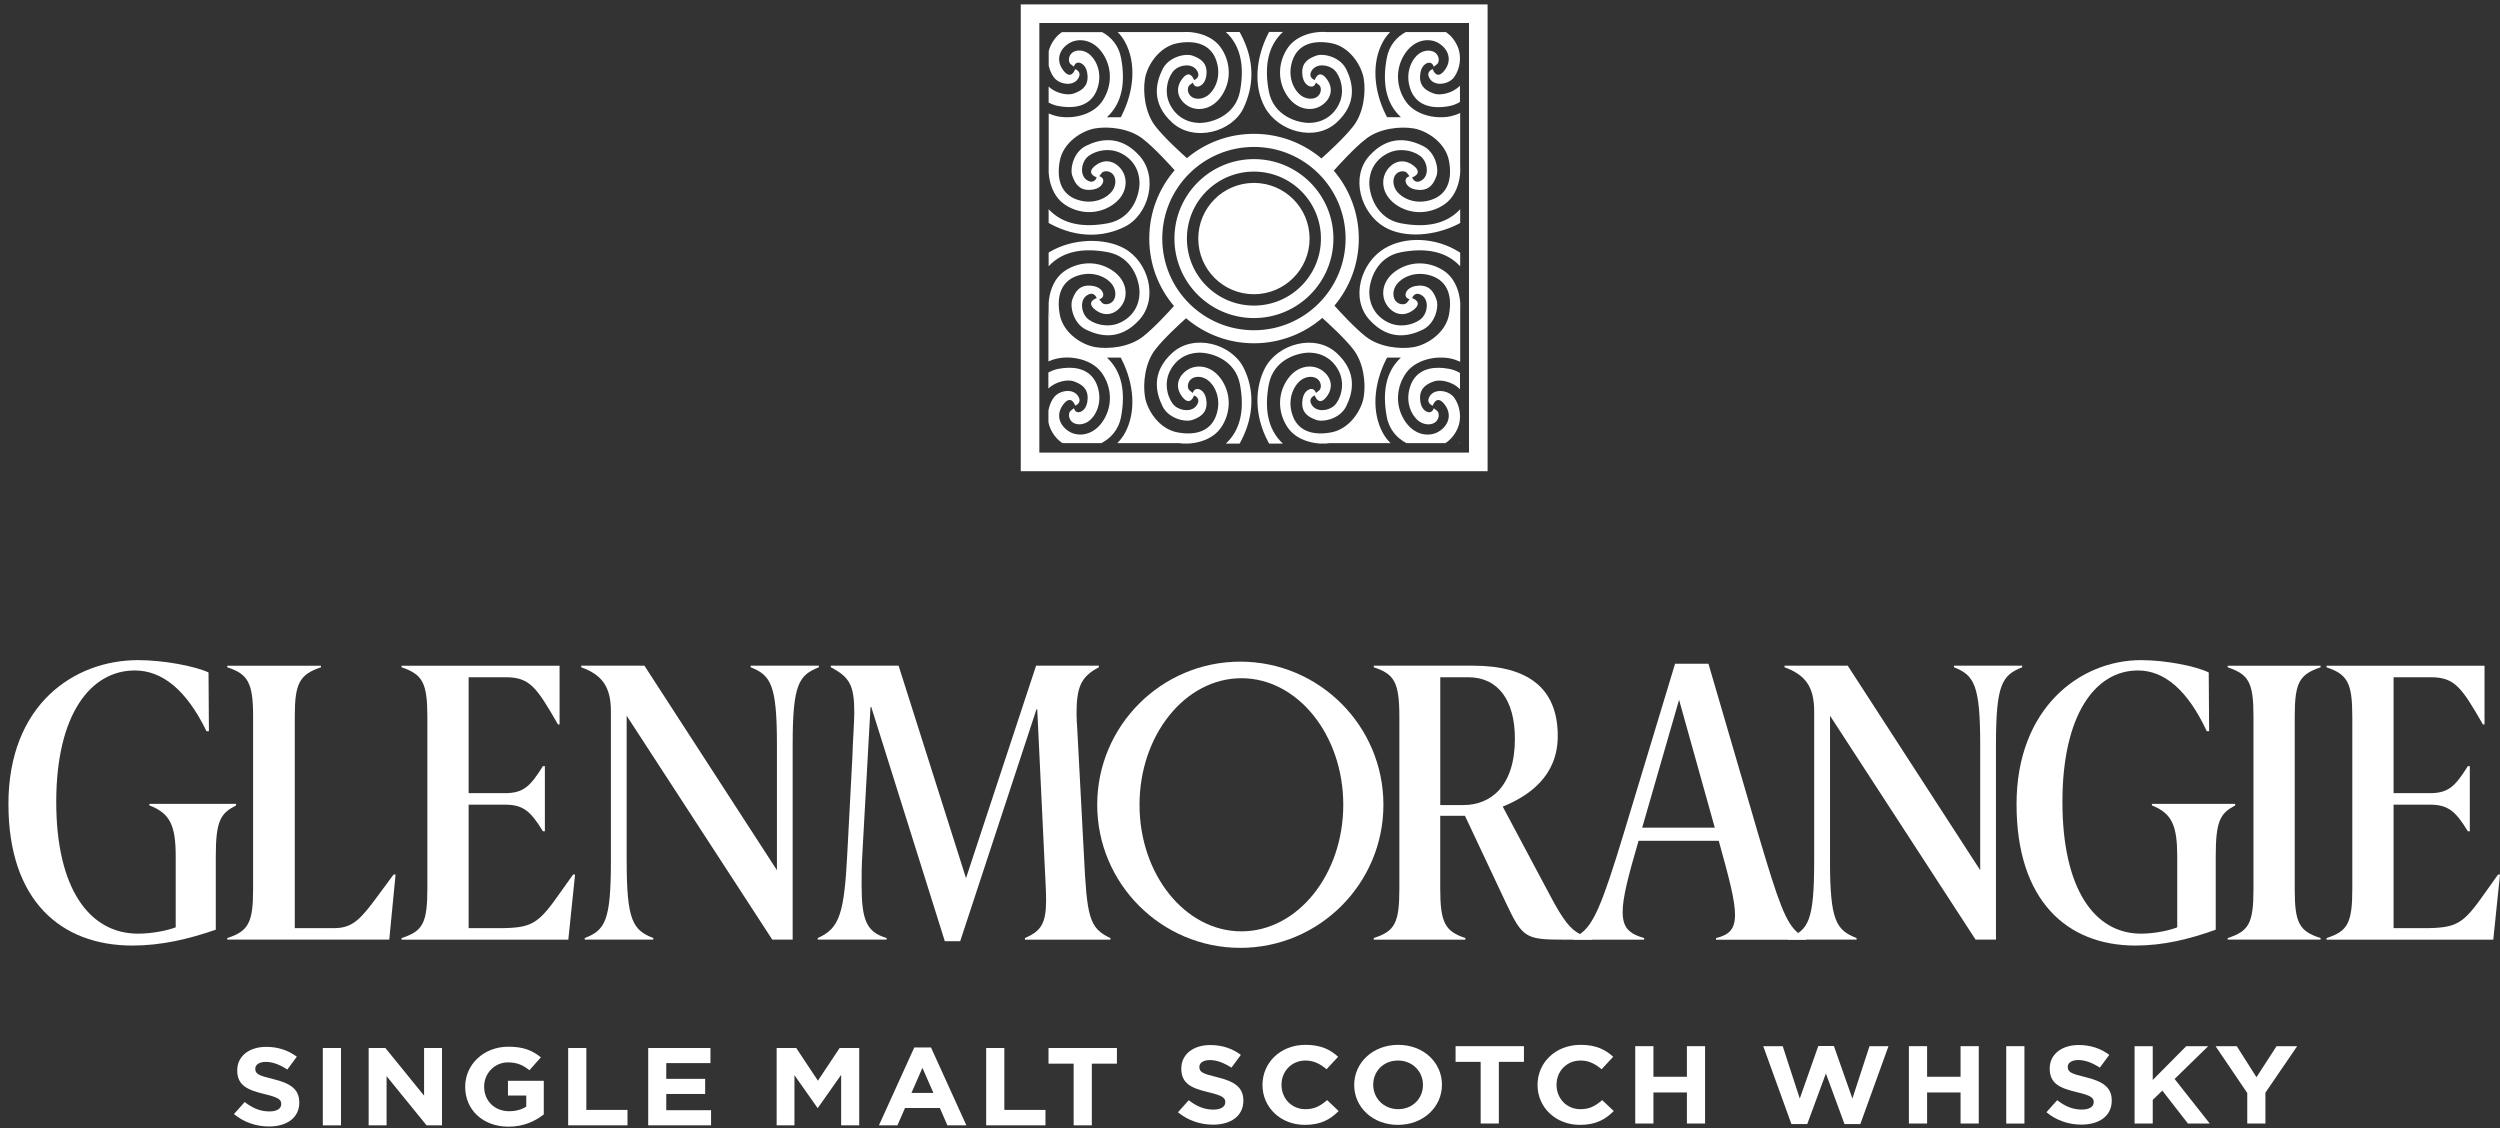 <svg width="226" height="102" viewBox="0 0 226 102" fill="none" xmlns="http://www.w3.org/2000/svg">
<rect x="0" y="0" width="226" height="102" fill="#333333" stroke="none"/>
<g clip-path="url(#clip0_471_15132)">
<path d="M27.053 99.665V99.644C27.053 98.427 26.197 97.913 24.687 97.546C23.398 97.239 23.078 97.084 23.078 96.624V96.603C23.078 96.263 23.41 95.994 24.039 95.994C24.669 95.994 25.316 96.257 25.976 96.687L26.832 95.526C26.074 94.956 25.146 94.636 24.06 94.636C22.532 94.636 21.446 95.475 21.446 96.746V96.77C21.446 98.152 22.419 98.543 23.923 98.907C25.17 99.205 25.424 99.408 25.424 99.793V99.814C25.424 100.223 25.021 100.474 24.349 100.474C23.493 100.474 22.792 100.145 22.12 99.623L21.15 100.712C22.046 101.461 23.186 101.835 24.314 101.835C25.928 101.835 27.056 101.053 27.056 99.668" fill="white"/>
<path d="M30.826 94.738H29.182V101.733H30.826V94.738Z" fill="white"/>
<path d="M39.957 101.73V94.738H38.337V99.047L34.836 94.738H33.326V101.73H34.947V97.286L38.561 101.73H39.957Z" fill="white"/>
<path d="M45.974 101.852C43.649 101.852 42.053 100.325 42.053 98.256V98.236C42.053 96.248 43.706 94.622 45.965 94.622C47.305 94.622 48.117 94.959 48.896 95.579L47.863 96.746C47.284 96.299 46.774 96.039 45.911 96.039C44.718 96.039 43.766 97.027 43.766 98.215V98.236C43.766 99.516 44.706 100.453 46.028 100.453C46.625 100.453 47.156 100.313 47.574 100.032V99.035H45.92V97.707H49.158V100.742C48.391 101.351 47.338 101.852 45.971 101.852H45.974Z" fill="white"/>
<path d="M56.726 101.73V100.336H53.005V94.738H51.363V101.73H56.726Z" fill="white"/>
<path d="M58.598 101.73V94.738H64.226V96.105H60.23V97.528H63.745V98.895H60.23V100.363H64.28V101.73H58.598Z" fill="white"/>
<path d="M77.673 101.73V94.738H75.903L73.939 97.695L71.979 94.738H70.209V101.73H71.817V97.194L73.9 100.151H73.939L76.04 97.167V101.73H77.673Z" fill="white"/>
<path d="M84.164 94.69H82.651L79.455 101.73H81.129L81.813 100.163H84.964L85.644 101.73H87.36L84.161 94.69H84.164ZM82.395 98.802L83.388 96.534L84.382 98.802H82.395Z" fill="white"/>
<path d="M94.51 101.73V100.336H90.792V94.738H89.15V101.73H94.51Z" fill="white"/>
<path d="M98.701 96.155V101.73H97.059V96.155H94.785V94.738H100.969V96.155H98.701Z" fill="white"/>
<path d="M112.4 99.501V99.48C112.4 98.262 111.544 97.749 110.034 97.379C108.741 97.072 108.422 96.922 108.422 96.46V96.439C108.422 96.102 108.753 95.83 109.383 95.83C110.013 95.83 110.663 96.093 111.323 96.516L112.173 95.362C111.415 94.791 110.49 94.472 109.404 94.472C107.876 94.472 106.79 95.311 106.79 96.582V96.603C106.79 97.994 107.763 98.385 109.261 98.74C110.511 99.041 110.765 99.241 110.765 99.629V99.65C110.765 100.059 110.359 100.309 109.687 100.309C108.837 100.309 108.133 99.981 107.461 99.462L106.488 100.548C107.387 101.297 108.527 101.67 109.658 101.67C111.266 101.67 112.4 100.888 112.4 99.504V99.501Z" fill="white"/>
<path d="M117.958 101.688C115.758 101.688 114.129 100.098 114.129 98.092V98.071C114.129 96.084 115.725 94.454 118.02 94.454C119.426 94.454 120.271 94.896 120.966 95.532L119.918 96.66C119.345 96.17 118.757 95.872 118.011 95.872C116.755 95.872 115.848 96.854 115.848 98.05V98.071C115.848 99.271 116.731 100.271 118.011 100.271C118.862 100.271 119.387 99.951 119.972 99.45L121.014 100.438C120.247 101.208 119.393 101.688 117.955 101.688H117.958Z" fill="white"/>
<path d="M126.398 94.454C124.091 94.454 122.42 96.081 122.42 98.071V98.089C122.42 100.077 124.073 101.688 126.377 101.688C128.681 101.688 130.352 100.059 130.352 98.071V98.053C130.352 96.063 128.702 94.454 126.398 94.454ZM128.636 98.089C128.636 99.286 127.717 100.268 126.398 100.268C125.079 100.268 124.139 99.268 124.139 98.071V98.053C124.139 96.854 125.052 95.872 126.377 95.872C127.702 95.872 128.636 96.872 128.636 98.071V98.089Z" fill="white"/>
<path d="M135.496 95.991V101.566H133.852V95.991H131.584V94.574H137.764V95.991H135.496Z" fill="white"/>
<path d="M145.885 100.438L144.837 99.45C144.252 99.951 143.727 100.271 142.877 100.271C141.596 100.271 140.71 99.271 140.71 98.071V98.05C140.71 96.851 141.62 95.872 142.877 95.872C143.623 95.872 144.208 96.173 144.784 96.66L145.831 95.532C145.136 94.896 144.297 94.454 142.886 94.454C140.594 94.454 138.994 96.084 138.994 98.071V98.092C138.994 100.101 140.627 101.688 142.823 101.688C144.261 101.688 145.115 101.208 145.885 100.438Z" fill="white"/>
<path d="M152.497 101.566V98.758H149.471V101.566H147.826V94.574H149.471V97.34H152.497V94.574H154.138V101.566H152.497Z" fill="white"/>
<path d="M170.719 94.574H169.003L167.457 99.31L165.783 94.556H164.374L162.7 99.31L161.157 94.574H159.396L161.945 101.617H163.374L165.061 97.042L166.744 101.617H168.173L170.719 94.574Z" fill="white"/>
<path d="M177.235 101.566V98.758H174.209V101.566H172.564V94.574H174.209V97.34H177.235V94.574H178.879V101.566H177.235Z" fill="white"/>
<path d="M183.008 94.574H181.363V101.569H183.008V94.574Z" fill="white"/>
<path d="M188.161 101.667C187.033 101.667 185.893 101.297 184.998 100.545L185.968 99.459C186.639 99.978 187.344 100.306 188.197 100.306C188.866 100.306 189.272 100.056 189.272 99.647V99.626C189.272 99.235 189.018 99.035 187.77 98.737C186.266 98.382 185.293 97.991 185.293 96.6V96.579C185.293 95.311 186.38 94.469 187.908 94.469C188.994 94.469 189.922 94.788 190.68 95.359L189.824 96.513C189.164 96.087 188.516 95.827 187.884 95.827C187.251 95.827 186.926 96.102 186.926 96.436V96.457C186.926 96.916 187.245 97.066 188.534 97.376C190.044 97.746 190.901 98.259 190.901 99.477V99.498C190.901 100.885 189.773 101.664 188.158 101.664L188.161 101.667Z" fill="white"/>
<path d="M199.759 101.566L196.584 97.54L199.619 94.574H197.637L194.608 97.63V94.574H192.967V101.566H194.608V99.429L195.474 98.591L197.786 101.566H199.759Z" fill="white"/>
<path d="M204.793 98.781V101.566H203.152V98.808L200.287 94.574H202.203L203.985 97.379L205.799 94.574H207.664L204.793 98.781Z" fill="white"/>
<path d="M112.124 59.813C104.989 59.813 99.188 65.617 99.188 72.75C99.188 79.882 104.989 85.686 112.124 85.686C119.26 85.686 125.061 79.882 125.061 72.75C125.061 65.617 119.257 59.813 112.124 59.813ZM112.223 84.194C107.144 84.194 103.013 79.064 103.013 72.753C103.013 66.441 107.144 61.311 112.223 61.311C117.302 61.311 121.432 66.444 121.432 72.753C121.432 79.061 117.299 84.194 112.223 84.194Z" fill="white"/>
<path d="M0.76 72.702C0.76 63.66 6.728 59.676 12.479 59.676C14.783 59.676 17.603 60.21 18.85 60.789L18.886 66.101H18.668C16.836 62.329 14.637 60.61 12.19 60.61C8.158 60.61 5.084 64.63 5.084 72.487C5.084 80.345 8.089 84.403 12.482 84.403C13.834 84.403 15.263 84.078 15.884 83.83V77.441C15.884 74.675 15.412 73.526 13.505 72.812V72.669H21.339V72.812C19.946 73.526 19.507 74.176 19.507 77.405V84.045C17.018 84.905 14.565 85.478 11.966 85.478C5.487 85.478 0.763 81.389 0.763 72.702" fill="white"/>
<path d="M20.543 84.941V84.8C22.45 84.189 22.88 83.398 22.88 80.422V64.737C22.88 61.723 22.411 60.932 20.543 60.323V60.18H29.015V60.323C27.078 60.968 26.649 61.795 26.649 64.737V83.902H30.239C31.922 83.902 32.677 83.004 34.253 80.852L35.581 79.056H35.76L35.19 84.941H20.543Z" fill="white"/>
<path d="M36.303 84.941V84.8C38.201 84.189 38.633 83.472 38.633 80.348V64.812C38.633 61.723 38.201 60.968 36.303 60.323V60.18H50.585V65.492H50.442C48.505 62.12 47.891 61.222 45.703 61.222H42.364V71.702H45.635C47.318 71.702 47.932 71.094 49.078 69.261H49.257V75.146H49.078C47.965 73.314 47.282 72.741 45.635 72.741H42.364V83.905H45.059C48.105 83.905 48.646 83.547 50.657 80.676L51.806 79.059H51.985L51.376 84.944H36.303V84.941Z" fill="white"/>
<path d="M56.652 77.835C56.652 83.219 57.21 84.081 59.058 84.8V84.941H52.859V84.8C54.704 84.081 55.226 83.257 55.226 77.835V64.305C55.226 62.081 54.426 61.004 52.543 60.321V60.177H58.255L70.234 78.665V67.286C70.234 61.899 69.676 61.04 67.861 60.321V60.177H74.024V60.321C72.212 61.04 71.657 61.863 71.657 67.286V84.941H69.813L56.649 64.701V77.835H56.652Z" fill="white"/>
<path d="M92.654 84.941V84.8C94.081 84.189 94.567 83.508 94.567 81.389C94.567 80.527 94.501 79.453 94.43 78.014L93.767 64.125H93.696L86.802 85.084H85.411L78.762 63.911H78.694L77.963 77.08C77.888 78.229 77.888 79.127 77.888 79.951C77.888 83.219 78.342 84.26 80.153 84.797V84.938H73.922V84.797C75.906 83.935 76.324 82.571 76.602 77.044L77.055 68.432C77.091 67.068 77.228 65.236 77.228 64.448C77.228 62.007 76.846 61.219 75.104 60.321V60.177H81.233L87.327 79.384L93.663 60.177H99.339V60.321C97.671 61.183 97.319 62.189 97.319 64.555C97.319 64.949 97.354 65.418 97.387 65.955L97.981 77.194C98.258 82.864 98.435 83.902 100.383 84.803V84.944H92.654V84.941Z" fill="white"/>
<path d="M142.838 84.442C141.985 84.025 141.316 83.207 140.113 80.924L135.846 72.917C138.227 71.95 140.821 70.157 140.821 66.534C140.821 62.224 138.156 60.177 133.148 60.177H124.189V60.324C126.037 60.932 126.502 61.651 126.502 64.806V80.345C126.502 83.469 126.073 84.189 124.189 84.797V84.944H132.468V84.797C130.621 84.189 130.197 83.395 130.197 80.312V73.747H132.432L136.129 81.604C137.619 84.759 137.905 84.944 141.283 84.944H143.945V84.797C143.521 84.699 143.166 84.6 142.838 84.439V84.442ZM132.292 72.777H130.2V61.222H132.721C135.458 61.222 136.947 63.338 136.947 66.781C136.947 71.091 134.745 72.777 132.292 72.777Z" fill="white"/>
<path d="M162.552 84.347C161.442 83.439 160.771 81.58 159.004 75.609L154.444 60.001H151.427L146.801 75.289C144.811 81.858 144.056 83.565 142.835 84.442C142.65 84.576 142.453 84.69 142.238 84.8V84.946H148.631V84.8C147.264 84.409 146.688 83.866 146.688 82.431C146.688 81.138 147.195 79.202 148.126 76.006H155.375C156.342 79.488 156.846 81.428 156.846 82.687C156.846 84.015 156.309 84.514 155.127 84.803V84.949H163.268V84.803C163.003 84.672 162.767 84.532 162.549 84.35L162.552 84.347ZM148.454 74.821L151.788 63.263L155.017 74.821H148.454Z" fill="white"/>
<path d="M165.432 77.835C165.432 83.219 165.987 84.081 167.834 84.8V84.941H161.636V84.8C163.483 84.081 164.002 83.257 164.002 77.835V64.305C164.002 62.081 163.202 61.004 161.322 60.321V60.177H167.034L179.01 78.665V67.286C179.01 61.899 178.452 61.04 176.643 60.321V60.177H182.803V60.321C180.994 61.04 180.436 61.863 180.436 67.286V84.941H178.592L165.435 64.701V77.835H165.432Z" fill="white"/>
<path d="M196.822 77.441C196.822 74.675 196.366 73.526 194.533 72.812V72.669H202.06V72.812C200.723 73.526 200.302 74.176 200.302 77.405V84.045C197.912 84.905 195.551 85.478 193.056 85.478C186.831 85.478 182.295 81.389 182.295 72.702C182.295 64.015 188.028 59.676 193.549 59.676C195.763 59.676 198.473 60.21 199.669 60.789L199.705 66.101H199.493C197.735 62.329 195.623 60.61 193.268 60.61C189.4 60.61 186.443 64.63 186.443 72.487C186.443 80.345 189.326 84.403 193.549 84.403C194.85 84.403 196.225 84.078 196.822 83.83V77.441Z" fill="white"/>
<path d="M201.383 84.941V84.8C203.281 84.189 203.714 83.472 203.714 80.422V64.737C203.714 61.687 203.281 60.968 201.383 60.323V60.18H209.781V60.323C207.88 60.968 207.444 61.687 207.444 64.737V80.422C207.444 83.472 207.877 84.189 209.781 84.8V84.941H201.383Z" fill="white"/>
<path d="M210.318 84.941V84.8C212.216 84.189 212.649 83.472 212.649 80.348V64.812C212.649 61.723 212.216 60.968 210.318 60.323V60.18H224.601V65.492H224.458C222.518 62.12 221.906 61.222 219.719 61.222H216.379V71.702H219.647C221.333 71.702 221.945 71.094 223.091 69.261H223.27V75.146H223.091C221.978 73.314 221.294 72.741 219.647 72.741H216.379V83.905H219.071C222.127 83.905 222.661 83.547 224.673 80.676L225.822 79.059H226.001L225.392 84.944H210.318V84.941Z" fill="white"/>
<path d="M108.324 21.567C108.324 18.788 110.577 16.535 113.355 16.535C116.134 16.535 118.387 18.788 118.387 21.567C118.387 24.345 116.134 26.598 113.355 26.598C110.577 26.598 108.324 24.348 108.324 21.567ZM113.355 15.512C116.701 15.512 119.413 18.224 119.413 21.567C119.413 24.909 116.704 27.625 113.355 27.625C110.007 27.625 107.297 24.915 107.297 21.567C107.297 18.218 110.01 15.512 113.355 15.512ZM113.355 28.753C117.324 28.753 120.541 25.533 120.541 21.567C120.541 17.601 117.324 14.384 113.355 14.384C109.386 14.384 106.169 17.601 106.169 21.567C106.169 25.533 109.386 28.753 113.355 28.753ZM94.772 35.124V33.677C95.056 33.522 95.363 33.402 95.694 33.34C96.031 33.277 96.357 33.244 96.664 33.244C97.885 33.244 98.843 33.761 99.228 34.978C99.708 36.503 98.974 37.688 98.407 38.085C97.843 38.479 97.166 38.422 96.855 38.085C96.545 37.745 96.602 37.264 96.799 37.124C96.996 36.983 97.082 36.897 97.082 36.897C97.082 36.897 97.166 37.237 97.446 37.264C97.73 37.291 98.294 37.01 98.323 36.023C98.35 35.032 97.673 34.695 97.055 34.468C96.554 34.286 95.477 34.45 94.775 35.121M132.798 40.917H93.957V2.08H132.798V40.92V40.917ZM92.277 42.597H134.478V0.396H92.277V42.597ZM131.926 40.057C131.944 40.036 131.962 40.016 131.98 39.995V40.057H131.926ZM130.028 33.247C128.808 33.247 127.85 33.764 127.465 34.981C126.984 36.506 127.721 37.691 128.285 38.088C128.852 38.482 129.53 38.425 129.84 38.088C130.154 37.748 130.097 37.267 129.897 37.127C129.7 36.986 129.613 36.9 129.613 36.9C129.613 36.9 129.53 37.24 129.246 37.267C128.966 37.294 128.399 37.013 128.372 36.026C128.345 35.035 129.023 34.698 129.643 34.471C130.157 34.286 131.285 34.465 131.983 35.187V33.716C131.684 33.54 131.356 33.408 131.001 33.343C130.664 33.28 130.339 33.247 130.031 33.247M95.691 9.591C95.369 9.531 95.071 9.418 94.796 9.272V7.83C95.497 8.481 96.557 8.639 97.049 8.46C97.67 8.236 98.347 7.896 98.317 6.905C98.288 5.914 97.724 5.631 97.44 5.661C97.16 5.688 97.076 6.028 97.076 6.028C97.076 6.028 96.993 5.944 96.793 5.801C96.596 5.661 96.536 5.18 96.849 4.84C97.01 4.664 97.273 4.566 97.562 4.566C97.834 4.566 98.129 4.649 98.401 4.84C98.968 5.237 99.702 6.422 99.222 7.947C98.741 9.472 97.357 9.895 95.688 9.585M105.068 21.567C105.068 16.989 108.777 13.283 113.355 13.283C117.933 13.283 121.642 16.992 121.642 21.567C121.642 26.142 117.933 29.854 113.355 29.854C108.777 29.854 105.068 26.145 105.068 21.567ZM96.037 40.057H99.568C100.377 39.631 101.12 38.888 101.347 37.664C101.743 35.521 101.472 33.626 100.063 32.325H101.314C101.344 32.382 101.373 32.435 101.4 32.495C102.516 34.698 102.74 37.246 101.684 39.162C101.502 39.49 101.272 39.789 101.006 40.057H106.572C106.688 40.075 106.808 40.087 106.93 40.093H107.476C107.56 40.087 107.643 40.081 107.727 40.072C108.744 39.959 109.762 39.52 110.338 38.714C111.186 37.53 111.383 35.861 110.508 34.45C109.634 33.035 108.246 32.895 107.402 33.405C106.554 33.913 106.13 34.901 106.867 35.861C107.602 36.822 107.939 35.748 107.939 35.748C107.939 35.748 108.616 35.975 108.192 36.625C107.769 37.276 106.724 37.163 106.187 36.682C105.65 36.202 105.169 34.847 105.709 33.659C106.247 32.474 107.291 31.907 108.365 31.88C109.44 31.854 111.672 32.474 112.096 34.763C112.49 36.906 112.221 38.798 110.819 40.099H112.063C112.093 40.042 112.123 39.989 112.153 39.935C113.481 37.449 113.334 35.071 112.433 33.268C111.329 31.051 107.912 30.132 105.963 31.91C104.014 33.692 104.522 35.557 105.086 36.715C105.653 37.873 107.178 38.183 107.801 37.959C108.422 37.733 109.1 37.395 109.073 36.408C109.043 35.417 108.479 35.133 108.195 35.163C107.915 35.19 107.828 35.53 107.828 35.53C107.828 35.53 107.742 35.447 107.548 35.303C107.348 35.163 107.291 34.68 107.604 34.342C107.915 34.002 108.595 33.946 109.156 34.342C109.723 34.736 110.457 35.924 109.977 37.449C109.497 38.974 108.112 39.398 106.444 39.087C104.775 38.777 103.704 37.082 103.504 35.867C103.307 34.65 103.504 32.815 104.435 31.6C105.199 30.606 106.7 29.233 107.22 28.768C108.873 30.179 111.018 31.033 113.361 31.033C115.704 31.033 117.879 30.168 119.536 28.741C120.022 29.177 121.571 30.585 122.35 31.6C123.284 32.815 123.481 34.65 123.284 35.867C123.087 37.082 122.013 38.777 120.344 39.087C118.676 39.398 117.291 38.974 116.814 37.449C116.333 35.921 117.071 34.736 117.632 34.342C118.199 33.946 118.876 34.002 119.186 34.342C119.497 34.68 119.44 35.16 119.243 35.303C119.046 35.444 118.963 35.53 118.963 35.53C118.963 35.53 118.879 35.19 118.596 35.163C118.315 35.133 117.748 35.417 117.721 36.408C117.691 37.395 118.369 37.736 118.992 37.959C119.613 38.186 121.141 37.873 121.705 36.715C122.269 35.557 122.779 33.692 120.828 31.91C118.879 30.132 115.513 31.075 114.358 33.268C113.486 34.921 113.313 37.449 114.638 39.935C114.668 39.989 114.698 40.042 114.731 40.099H115.972C114.57 38.801 114.301 36.906 114.698 34.763C115.122 32.477 117.354 31.854 118.428 31.88C119.503 31.907 120.547 32.474 121.084 33.659C121.622 34.847 121.141 36.202 120.604 36.682C120.067 37.163 119.022 37.276 118.599 36.625C118.175 35.978 118.855 35.748 118.855 35.748C118.855 35.748 119.195 36.822 119.929 35.861C120.664 34.901 120.24 33.91 119.392 33.405C118.545 32.895 117.16 33.038 116.286 34.45C115.408 35.861 115.608 37.53 116.456 38.714C117.023 39.508 118.02 39.947 119.022 40.066C119.118 40.078 119.213 40.087 119.306 40.093H119.873C119.992 40.084 120.109 40.072 120.225 40.057H125.701C125.435 39.789 125.203 39.49 125.024 39.162C123.964 37.246 124.188 34.698 125.304 32.495C125.331 32.438 125.361 32.382 125.394 32.325H126.644C125.238 33.626 124.967 35.521 125.361 37.664C125.588 38.888 126.334 39.631 127.139 40.057H130.67C131.112 39.765 131.491 39.338 131.75 38.765C132.287 37.58 131.807 36.222 131.27 35.742C130.733 35.262 129.688 35.148 129.261 35.799C128.838 36.446 129.518 36.673 129.518 36.673C129.518 36.673 129.858 35.602 130.592 36.56C131.326 37.521 130.903 38.508 130.055 39.019C129.208 39.526 127.823 39.386 126.948 37.974C126.071 36.56 126.268 34.895 127.119 33.707C127.629 32.994 128.485 32.567 129.381 32.403C129.607 32.361 129.837 32.334 130.064 32.325H130.44C130.679 32.334 130.912 32.361 131.132 32.409C131.407 32.465 131.702 32.564 132.001 32.704V28.01C132.001 27.986 132.007 27.959 132.007 27.935V27.434C131.998 27.276 131.983 27.115 131.956 26.953C131.81 26.004 131.377 25.085 130.625 24.548C129.44 23.701 127.772 23.504 126.358 24.378C124.943 25.252 124.803 26.64 125.313 27.485C125.82 28.332 126.808 28.759 127.769 28.022C128.73 27.288 127.656 26.95 127.656 26.95C127.656 26.95 127.883 26.273 128.533 26.697C129.181 27.12 129.07 28.165 128.59 28.702C128.109 29.239 126.754 29.72 125.567 29.183C124.379 28.645 123.815 27.601 123.785 26.527C123.758 25.452 124.379 23.22 126.668 22.796C128.811 22.399 130.703 22.671 132.001 24.074V22.841C131.947 22.808 131.893 22.773 131.837 22.74C129.834 21.495 127.098 21.307 125.167 22.456C123.036 23.721 122.03 26.977 123.812 28.926C125.594 30.878 127.456 30.367 128.617 29.803C129.775 29.236 130.085 27.711 129.861 27.091C129.634 26.467 129.294 25.793 128.306 25.819C127.316 25.846 127.032 26.413 127.062 26.697C127.092 26.977 127.429 27.061 127.429 27.061C127.429 27.061 127.345 27.144 127.202 27.344C127.059 27.541 126.581 27.598 126.241 27.288C125.901 26.977 125.844 26.3 126.241 25.733C126.638 25.166 127.823 24.435 129.351 24.915C130.879 25.396 131.3 26.78 130.989 28.445C130.679 30.114 128.984 31.185 127.769 31.385C126.555 31.582 124.716 31.385 123.502 30.454C122.481 29.669 121.061 28.108 120.634 27.631C122.007 25.989 122.836 23.874 122.836 21.564C122.836 19.254 121.986 17.081 120.574 15.428C120.908 15.052 122.427 13.363 123.502 12.539C124.716 11.605 126.555 11.408 127.769 11.605C128.984 11.802 130.679 12.877 130.989 14.545C131.3 16.21 130.879 17.598 129.351 18.075C127.823 18.556 126.638 17.822 126.241 17.255C125.844 16.691 125.901 16.01 126.241 15.703C126.581 15.392 127.062 15.449 127.202 15.646C127.342 15.843 127.429 15.927 127.429 15.927C127.429 15.927 127.089 16.01 127.062 16.294C127.035 16.574 127.319 17.141 128.306 17.171C129.294 17.198 129.634 16.52 129.861 15.897C130.085 15.276 129.778 13.748 128.617 13.184C127.456 12.62 125.594 12.11 123.812 14.058C122.03 16.007 123.024 19.284 125.167 20.528C126.948 21.564 129.724 21.34 131.837 20.248C131.893 20.218 131.947 20.188 132.001 20.158V18.914C130.703 20.316 128.808 20.588 126.668 20.191C124.379 19.767 123.758 17.535 123.785 16.461C123.812 15.386 124.379 14.342 125.567 13.805C126.754 13.268 128.109 13.748 128.59 14.285C129.07 14.822 129.184 15.867 128.533 16.291C127.883 16.714 127.656 16.037 127.656 16.037C127.656 16.037 128.73 15.697 127.769 14.963C126.808 14.229 125.82 14.652 125.313 15.5C124.803 16.347 124.946 17.732 126.358 18.609C127.769 19.484 129.437 19.287 130.625 18.439C131.353 17.92 131.783 17.037 131.941 16.121C131.974 15.932 131.995 15.742 132.004 15.553V15.052C132.004 15.028 132.001 15.002 131.998 14.981V10.218C131.699 10.358 131.404 10.456 131.129 10.513C130.906 10.561 130.673 10.588 130.437 10.597H130.061C129.834 10.588 129.604 10.564 129.378 10.522C128.482 10.355 127.626 9.928 127.116 9.215C126.268 8.03 126.071 6.362 126.945 4.947C127.823 3.533 129.208 3.393 130.052 3.9C130.9 4.41 131.323 5.398 130.589 6.359C129.855 7.32 129.515 6.246 129.515 6.246C129.515 6.246 128.838 6.469 129.258 7.123C129.685 7.771 130.73 7.66 131.267 7.18C131.801 6.699 132.284 5.341 131.747 4.157C131.496 3.605 131.138 3.19 130.718 2.9H127.074C126.292 3.33 125.582 4.067 125.361 5.261C124.964 7.404 125.236 9.299 126.644 10.597H125.394C125.364 10.543 125.334 10.486 125.304 10.43C124.188 8.227 123.964 5.679 125.024 3.76C125.197 3.446 125.415 3.157 125.668 2.897H119.9C119.858 2.894 119.816 2.888 119.774 2.888H119.398C119.171 2.897 118.945 2.921 118.718 2.963C117.82 3.13 116.966 3.557 116.453 4.27C115.605 5.458 115.408 7.126 116.283 8.538C117.16 9.949 118.545 10.092 119.389 9.582C120.237 9.075 120.661 8.084 119.927 7.126C119.192 6.165 118.852 7.236 118.852 7.236C118.852 7.236 118.175 7.013 118.596 6.362C119.022 5.711 120.067 5.825 120.601 6.305C121.138 6.786 121.619 8.144 121.081 9.328C120.544 10.516 119.497 11.08 118.425 11.11C117.351 11.137 115.119 10.516 114.695 8.227C114.298 6.082 114.57 4.186 115.975 2.888H114.728C114.698 2.945 114.668 2.999 114.638 3.055C113.522 5.258 113.298 7.806 114.358 9.722C115.558 11.892 118.879 12.859 120.828 11.077C122.776 9.296 122.269 7.433 121.705 6.272C121.141 5.115 119.613 4.804 118.992 5.028C118.369 5.255 117.691 5.592 117.721 6.583C117.748 7.571 118.315 7.854 118.596 7.827C118.879 7.8 118.963 7.46 118.963 7.46C118.963 7.46 119.049 7.547 119.243 7.687C119.44 7.83 119.497 8.311 119.186 8.648C118.876 8.988 118.199 9.045 117.632 8.648C117.068 8.254 116.33 7.066 116.814 5.541C117.291 4.016 118.679 3.593 120.344 3.903C122.013 4.213 123.084 5.908 123.284 7.126C123.481 8.341 123.284 10.179 122.35 11.393C121.523 12.471 119.828 13.996 119.458 14.324C117.811 12.936 115.686 12.098 113.361 12.098C111.036 12.098 108.941 12.924 107.297 14.297C106.87 13.915 105.241 12.447 104.435 11.396C103.504 10.182 103.304 8.344 103.504 7.129C103.701 5.914 104.775 4.219 106.444 3.906C108.109 3.596 109.497 4.019 109.977 5.544C110.457 7.072 109.723 8.257 109.156 8.651C108.592 9.048 107.915 8.991 107.604 8.651C107.294 8.311 107.348 7.83 107.548 7.69C107.745 7.55 107.828 7.463 107.828 7.463C107.828 7.463 107.912 7.803 108.195 7.83C108.476 7.857 109.043 7.574 109.073 6.586C109.1 5.595 108.422 5.258 107.801 5.031C107.178 4.807 105.653 5.115 105.086 6.275C104.522 7.433 104.011 9.299 105.963 11.08C107.915 12.862 111.397 11.975 112.433 9.725C113.334 7.771 113.478 5.544 112.153 3.058C112.123 3.002 112.093 2.948 112.06 2.891H110.816C112.221 4.189 112.493 6.084 112.099 8.23C111.675 10.516 109.443 11.14 108.368 11.113C107.294 11.083 106.25 10.519 105.712 9.331C105.172 8.147 105.656 6.789 106.19 6.308C106.727 5.828 107.775 5.714 108.195 6.365C108.619 7.016 107.942 7.239 107.942 7.239C107.942 7.239 107.602 6.165 106.87 7.129C106.136 8.09 106.56 9.078 107.405 9.585C108.252 10.095 109.637 9.952 110.511 8.541C111.389 7.129 111.189 5.461 110.341 4.273C109.825 3.548 108.95 3.121 108.037 2.96C107.825 2.921 107.607 2.9 107.393 2.891H107.02C106.978 2.891 106.936 2.897 106.894 2.9H101.039C101.293 3.16 101.514 3.449 101.687 3.763C102.743 5.679 102.519 8.227 101.403 10.433C101.376 10.489 101.347 10.546 101.317 10.6H100.066C101.475 9.302 101.743 7.407 101.349 5.264C101.129 4.07 100.418 3.333 99.636 2.903H95.993C95.572 3.196 95.214 3.611 94.963 4.16C94.892 4.318 94.838 4.479 94.802 4.64V5.938C94.924 6.484 95.178 6.944 95.444 7.183C95.981 7.66 97.025 7.774 97.449 7.126C97.876 6.475 97.195 6.249 97.195 6.249C97.195 6.249 96.855 7.323 96.121 6.362C95.387 5.401 95.811 4.413 96.658 3.903C97.506 3.396 98.891 3.536 99.765 4.95C100.639 6.362 100.442 8.03 99.595 9.218C99.153 9.836 98.452 10.239 97.688 10.444C96.948 11.256 96.912 11.295 97.682 10.444C97.568 10.474 97.449 10.501 97.333 10.522C97.106 10.564 96.876 10.588 96.652 10.597H96.276C96.04 10.588 95.805 10.561 95.584 10.513C95.336 10.462 95.071 10.376 94.802 10.257V14.969C94.802 14.969 94.799 14.992 94.799 15.004V15.598C94.808 15.724 94.82 15.849 94.838 15.977C94.975 16.944 95.411 17.89 96.178 18.436C97.362 19.284 99.031 19.481 100.442 18.606C101.854 17.729 101.997 16.344 101.487 15.497C100.979 14.649 99.989 14.226 99.031 14.96C98.07 15.694 99.144 16.034 99.144 16.034C99.144 16.034 98.917 16.711 98.267 16.288C97.616 15.864 97.73 14.819 98.21 14.282C98.691 13.745 100.045 13.268 101.233 13.802C102.421 14.339 102.985 15.383 103.012 16.458C103.042 17.532 102.421 19.764 100.132 20.188C97.989 20.585 96.097 20.313 94.796 18.914V20.155C94.85 20.185 94.903 20.215 94.96 20.245C97.446 21.573 99.801 21.412 101.627 20.525C103.856 19.445 104.763 16.004 102.985 14.055C101.206 12.107 99.341 12.614 98.18 13.181C97.022 13.745 96.712 15.273 96.936 15.894C97.163 16.517 97.5 17.195 98.491 17.168C99.478 17.138 99.762 16.574 99.735 16.291C99.705 16.007 99.368 15.924 99.368 15.924C99.368 15.924 99.451 15.84 99.592 15.643C99.735 15.446 100.215 15.386 100.553 15.7C100.893 16.01 100.95 16.691 100.553 17.252C100.159 17.819 98.971 18.553 97.446 18.072C95.918 17.595 95.494 16.207 95.805 14.542C96.115 12.874 97.81 11.799 99.028 11.602C100.242 11.405 102.081 11.602 103.292 12.537C104.337 13.336 105.796 14.951 106.187 15.389C104.758 17.046 103.895 19.2 103.895 21.561C103.895 23.921 104.737 26.016 106.127 27.664C105.665 28.18 104.289 29.687 103.292 30.451C102.078 31.382 100.242 31.582 99.028 31.382C97.813 31.185 96.115 30.114 95.805 28.443C95.494 26.777 95.918 25.393 97.446 24.912C98.971 24.432 100.159 25.166 100.553 25.73C100.95 26.294 100.893 26.974 100.553 27.285C100.215 27.595 99.735 27.541 99.592 27.341C99.451 27.144 99.368 27.058 99.368 27.058C99.368 27.058 99.705 26.974 99.735 26.694C99.762 26.41 99.478 25.846 98.491 25.816C97.5 25.79 97.163 26.464 96.936 27.088C96.709 27.708 97.022 29.233 98.18 29.8C99.341 30.364 101.203 30.875 102.985 28.923C104.766 26.974 103.803 23.644 101.627 22.453C99.875 21.492 97.025 21.531 94.96 22.737C94.906 22.767 94.853 22.799 94.796 22.832V24.068C96.094 22.668 97.989 22.396 100.132 22.793C102.421 23.217 103.042 25.449 103.012 26.524C102.985 27.598 102.421 28.642 101.233 29.18C100.048 29.717 98.691 29.236 98.21 28.699C97.73 28.162 97.616 27.117 98.267 26.694C98.917 26.27 99.144 26.947 99.144 26.947C99.144 26.947 98.07 27.285 99.031 28.019C99.992 28.753 100.979 28.329 101.487 27.482C101.997 26.634 101.854 25.249 100.442 24.375C99.031 23.498 97.362 23.698 96.178 24.545C95.387 25.109 94.948 26.1 94.826 27.1C94.814 27.195 94.805 27.288 94.799 27.38V27.977C94.814 28.174 94.838 28.371 94.877 28.559C94.963 28.965 94.945 28.941 94.859 28.526C94.817 28.326 94.79 28.114 94.778 27.899V32.671C95.056 32.546 95.33 32.456 95.587 32.406C95.808 32.358 96.043 32.331 96.279 32.322H96.655C96.879 32.331 97.109 32.358 97.336 32.4C98.231 32.567 99.09 32.991 99.598 33.704C100.445 34.892 100.642 36.557 99.768 37.971C98.891 39.383 97.506 39.523 96.661 39.016C95.814 38.505 95.387 37.518 96.124 36.557C96.858 35.596 97.198 36.67 97.198 36.67C97.198 36.67 97.876 36.443 97.452 35.796C97.028 35.145 95.984 35.256 95.447 35.739C95.157 35.999 94.886 36.512 94.778 37.115V38.159C94.814 38.362 94.877 38.565 94.966 38.762C95.226 39.335 95.602 39.762 96.043 40.054M128.369 6.908C128.342 7.899 129.02 8.236 129.64 8.463C130.154 8.651 131.282 8.469 131.98 7.747V9.221C131.682 9.397 131.353 9.528 130.998 9.594C129.33 9.904 127.945 9.481 127.465 7.956C126.984 6.431 127.721 5.243 128.285 4.849C128.557 4.658 128.855 4.574 129.127 4.574C129.419 4.574 129.679 4.673 129.84 4.849C130.154 5.189 130.097 5.67 129.897 5.81C129.7 5.95 129.613 6.037 129.613 6.037C129.613 6.037 129.53 5.697 129.246 5.67C128.966 5.64 128.399 5.923 128.372 6.914M131.98 2.909H131.956C131.956 2.909 131.971 2.927 131.98 2.936V2.909Z" fill="white"/>
</g>
<defs>
<clipPath id="clip0_471_15132">
<rect width="225.24" height="101.456" fill="white" transform="translate(0.76 0.396)"/>
</clipPath>
</defs>
</svg>
